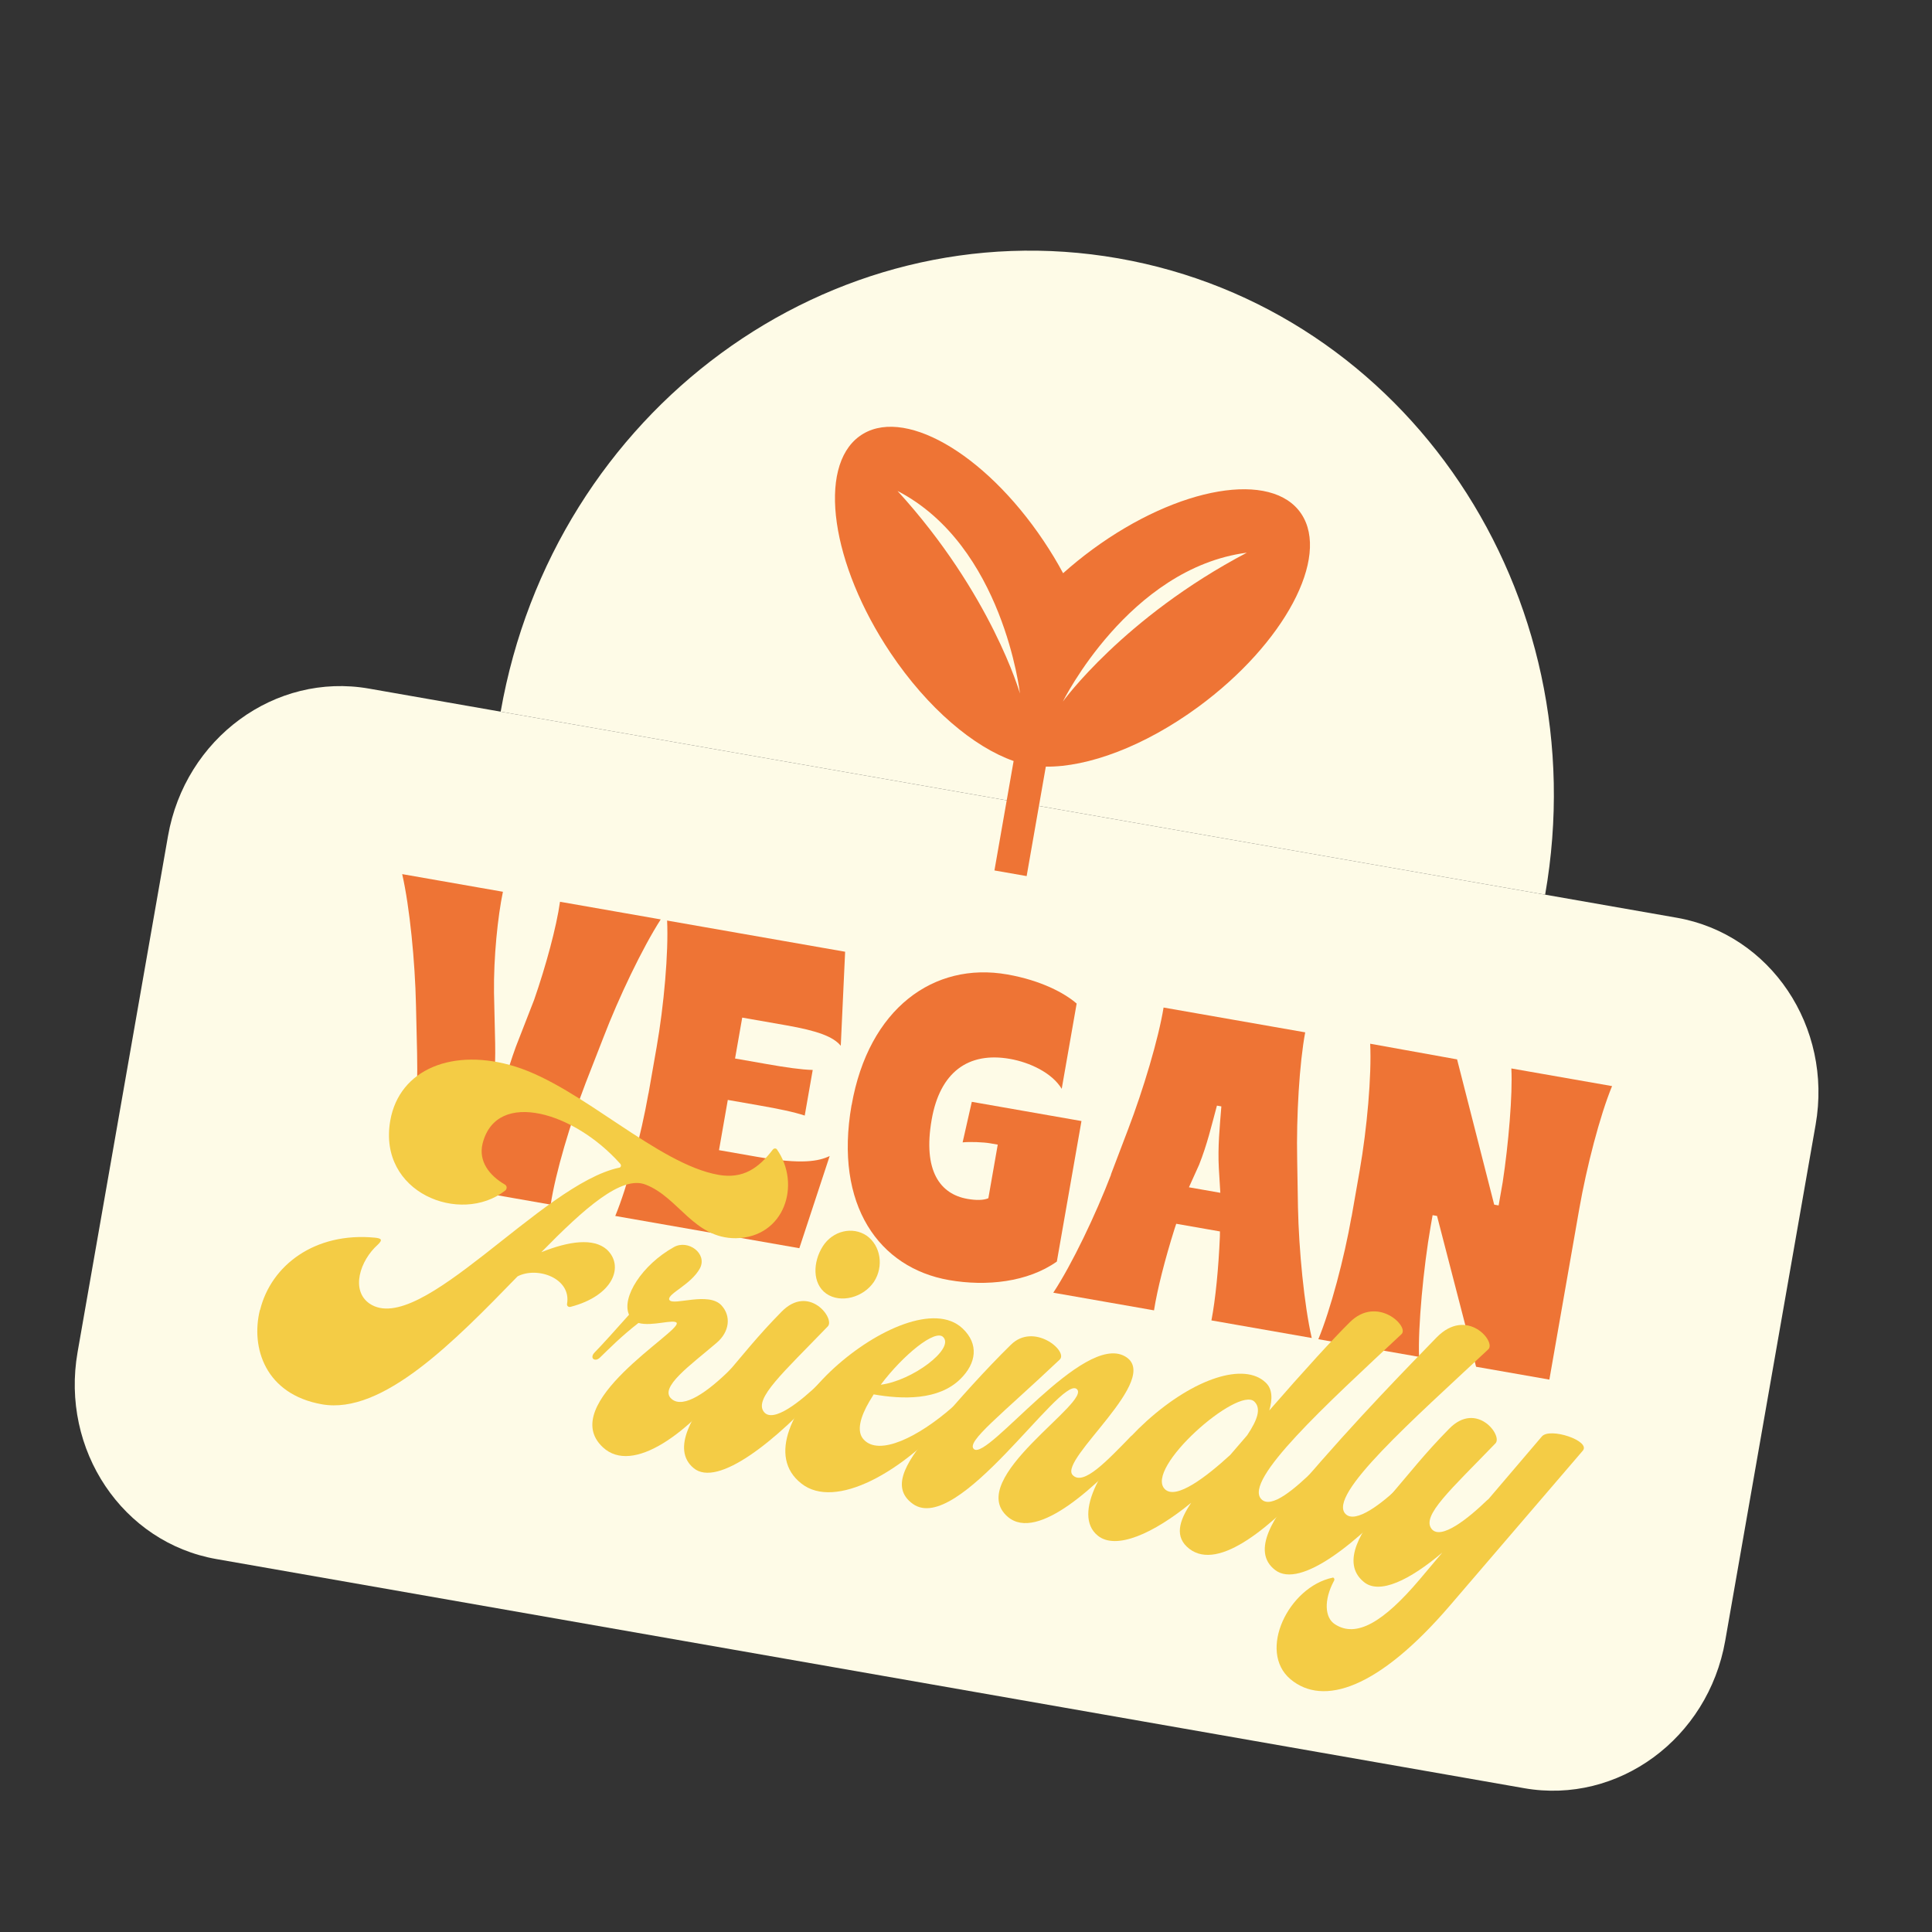<svg xmlns="http://www.w3.org/2000/svg" fill="none" viewBox="0 0 231 231" height="231" width="231">
<rect x="0" y="0" width="231" height="231" fill="#333333" stroke="none"/>
<path fill="#FEFBE7" d="M200.485 109.729L44.112 82.332C32.893 80.367 22.137 88.261 20.086 99.965L9.277 161.661C7.226 173.364 14.659 184.445 25.877 186.411L182.25 213.808C193.469 215.773 204.226 207.879 206.276 196.175L217.085 134.479C219.136 122.776 211.704 111.695 200.485 109.729Z"></path>
<path fill="#EE7435" d="M49.87 125.891L49.736 120.143C49.629 115.032 48.993 108.471 48.088 104.514L60.132 106.624C59.515 109.58 59.011 114.439 59.066 118.714L59.205 124.773C59.268 127.807 58.971 130.974 58.912 132.165L59.441 132.257C59.855 131.026 60.626 128.045 61.678 125.155L63.86 119.554C65.259 115.534 66.541 110.821 66.957 107.82L79.001 109.93C76.805 113.344 73.966 119.296 72.138 124.068L70.048 129.427C68.229 134.149 66.401 140.278 65.843 144.031L48.86 141.055C49.611 137.336 49.985 130.953 49.87 125.891Z"></path>
<path fill="#EE7435" d="M77.539 130.742L78.512 125.188C79.378 120.247 79.945 113.897 79.763 110.066L101.048 113.795L100.527 125.039C99.618 123.938 97.745 123.247 93.971 122.586L88.744 121.67L87.887 126.561L91.66 127.223C93.933 127.621 95.78 127.893 97.173 127.929L96.217 133.383C94.895 132.944 93.065 132.572 90.793 132.174L87.019 131.513L85.967 137.519L90.463 138.306C95.931 139.264 97.902 138.833 99.2 138.222L95.572 149.242L73.564 145.387C75.028 141.844 76.664 135.682 77.53 130.74L77.539 130.742Z"></path>
<path fill="#EE7435" d="M101.826 132.131C103.852 120.571 111.659 114.973 120.42 116.508C124.483 117.219 127.31 118.75 128.73 119.992L126.944 130.186C125.782 128.264 123.113 127.02 120.745 126.605C115.758 125.732 112.387 128.205 111.397 133.86C110.318 140.016 112.424 142.776 115.669 143.345C116.689 143.524 117.582 143.525 118.173 143.266L119.296 136.858L118.371 136.696C117.649 136.57 116.016 136.491 115.096 136.588L116.194 131.74L129.306 134.037L126.362 150.839C122.886 153.294 117.958 153.839 113.462 153.051C105.144 151.594 99.712 144.141 101.817 132.129L101.826 132.131Z"></path>
<path fill="#EE7435" d="M132.828 140.429L134.869 135.062C136.698 130.29 138.526 124.161 139.123 120.466L156.057 123.433C155.364 127.111 154.989 133.494 155.096 138.606L155.192 144.347C155.298 149.459 155.933 156.029 156.839 159.977L144.844 157.875C145.333 155.363 145.699 151.576 145.855 147.856L145.864 147.236L140.637 146.321L140.426 146.957C139.308 150.508 138.373 154.143 137.98 156.672L125.936 154.562C128.18 151.157 131.019 145.205 132.847 140.432L132.828 140.429ZM145.909 142.617L145.73 139.677C145.594 137.055 145.83 134.86 146.032 132.287L145.503 132.194C144.803 134.774 144.353 136.775 143.371 139.264L142.155 141.959L145.929 142.621L145.909 142.617Z"></path>
<path fill="#EE7435" d="M161.604 145.469L162.577 139.915C163.443 134.973 164.01 128.624 163.827 124.793L174.216 126.665L178.654 144.036L179.184 144.128L179.669 141.356C180.36 136.85 180.874 130.802 180.704 127.749L192.747 129.859C191.283 133.402 189.696 139.573 188.83 144.514L185.25 164.952L176.489 163.417L171.819 145.385L171.29 145.292L171.059 146.608C170.185 151.599 169.532 158.721 169.671 162.233L157.628 160.123C159.092 156.581 160.727 150.418 161.593 145.477L161.604 145.469Z"></path>
<path fill="#F4CC45" d="M31.095 156.632C32.41 151.283 37.653 147.294 44.825 147.982C45.566 148.06 45.818 148.207 45.163 148.828C43.047 150.714 41.885 154.288 44.197 155.873C50.245 159.925 64.748 141.597 74.015 139.618C74.235 139.605 74.333 139.332 74.149 139.134C71.346 135.993 67.724 133.837 64.596 133.175C61.313 132.486 58.551 133.41 57.706 136.709C57.168 138.871 58.547 140.573 60.357 141.625C60.655 141.791 60.636 142.181 60.386 142.365C55.066 146.505 45.149 142.625 46.662 133.987C47.746 127.801 54.202 125.216 61.635 127.532C69.529 129.992 78.614 139.192 85.911 140.471C88.848 140.985 90.695 139.673 92.378 137.484C92.523 137.281 92.743 137.268 92.878 137.406C95.817 141.585 93.84 147.946 87.987 148.049C82.953 148.068 81.159 143.188 77.221 141.65C74.341 140.472 69.859 144.48 64.724 149.719C68.043 148.385 70.969 147.997 72.558 149.404C74.648 151.354 73.379 154.91 68.223 156.253C67.943 156.318 67.76 156.12 67.799 155.899C68.335 152.836 64.263 151.387 61.886 152.606C54.307 160.409 45.736 169.176 38.506 167.909C31.738 166.723 29.954 161.162 31.076 156.628L31.095 156.632Z"></path>
<path fill="#F4CC45" d="M80.929 158.197C80.649 157.641 77.983 158.643 76.338 158.179C74.269 159.794 72.952 161.137 71.721 162.329C71.135 162.899 70.412 162.379 71.132 161.667C71.988 160.802 73.605 158.994 75.21 157.195C74.275 155.116 76.795 151.21 80.576 149.109C82.26 148.161 84.601 149.866 83.696 151.632C82.648 153.592 79.809 154.678 80.012 155.386L80.051 155.445C80.523 156.149 84.72 154.4 86.261 156.077C87.445 157.361 87.226 159.238 85.697 160.544C82.648 163.167 78.704 165.912 80.302 167.269C81.707 168.478 84.605 166.439 87.355 163.712C87.884 163.183 88.346 163.606 87.855 164.255C82.373 171.472 75.629 176.326 72.094 173.056C66.468 167.847 81.383 159.229 80.909 158.194L80.929 158.197Z"></path>
<path fill="#F4CC45" d="M85.805 165.544C88.864 161.96 90.545 159.781 93.442 156.841C96.731 153.474 99.891 157.692 98.969 158.597C93.622 164.14 90.1 167.249 91.343 168.823C92.451 170.197 95.721 167.561 98.002 165.363C98.462 164.884 99.031 165.377 98.627 165.814C92.913 172.204 85.795 177.944 82.925 175.526C80.189 173.245 82.89 168.926 85.805 165.544ZM103.628 147.747C105.314 148.943 105.682 151.429 104.499 153.251C103.249 155.123 100.527 155.878 98.793 154.674C97.107 153.478 97.183 150.893 98.374 149.021C99.565 147.149 101.934 146.601 103.628 147.747Z"></path>
<path fill="#F4CC45" d="M99.713 163.579C104.792 158.942 111.836 155.776 115.081 158.829C117.076 160.7 116.73 163.01 114.836 164.873C112.22 167.458 107.917 167.325 104.461 166.72L103.932 167.59C102.855 169.43 102.385 171.149 103.251 172.098C105.1 174.171 109.845 171.783 113.865 168.264C114.491 167.752 114.588 168.442 114.318 168.737C107.932 176.189 99.82 180.523 95.834 177.392C91.693 174.182 94.759 168.125 99.713 163.579ZM112.792 159.888C111.848 158.822 107.924 162.078 105.309 165.564C109.062 165.093 114.113 161.299 112.792 159.888Z"></path>
<path fill="#F4CC45" d="M111.769 170.702C114.693 167.27 117.79 163.807 120.858 160.794C123.608 158.067 127.751 161.546 126.711 162.554C119.776 169.124 115.418 172.418 116.459 173.273C118.115 174.64 129.501 159.317 134.508 162.171C139.083 164.774 126.566 174.485 128.243 176.352C129.516 177.755 132.448 174.553 135.152 171.807C135.681 171.279 136.394 171.797 135.923 172.336C131.336 177.505 124.073 184.41 120.499 181.362C115.183 176.818 130.817 167.497 128.699 166.049C126.667 164.679 114.534 183.639 109.15 179.818C106.223 177.722 108.645 174.378 111.781 170.694L111.769 170.702Z"></path>
<path fill="#F4CC45" d="M142.416 179.686C137.933 183.352 133.419 185.387 131.242 183.598C128.17 181.082 131.833 174.674 137.104 169.905C142.818 164.757 148.765 162.869 151.317 165.294C152.155 166.062 152.156 167.304 151.762 168.643C155.888 163.9 159.496 159.957 161.39 158.094C164.66 154.837 168.543 158.612 167.57 159.518C158.586 167.923 148.62 177.005 150.816 179.253C152.011 180.477 154.887 177.937 157.158 175.737C157.619 175.259 158.187 175.752 157.783 176.188C152.07 182.578 145.73 187.896 142.206 185.187C140.396 183.793 140.953 181.862 142.414 179.696L142.416 179.686ZM147.09 173.963L149.12 171.606C150.371 169.734 150.812 168.404 149.983 167.586C148.046 165.673 136.744 175.587 139.287 178.061C140.627 179.362 144.253 176.561 147.09 173.963Z"></path>
<path fill="#F4CC45" d="M155.349 177.727C162.167 169.677 168.93 162.85 171.767 159.91C175.392 156.208 178.92 160.428 177.947 161.335C168.963 169.739 158.68 178.766 160.876 181.014C162.07 182.237 165.264 179.753 167.535 177.553C167.996 177.075 168.564 177.568 168.16 178.004C162.446 184.394 155.454 190.043 152.458 187.716C149.501 185.449 152.415 181.167 155.338 177.735L155.349 177.727Z"></path>
<path fill="#F4CC45" d="M159.337 188.623C159.5 188.6 159.627 188.839 159.482 189.042C158.27 191.314 158.388 193.415 159.601 194.197C162.172 195.89 165.433 193.925 169.723 188.869L172.453 185.631C168.586 188.898 164.91 190.738 163.031 189.115C160.296 186.835 162.71 182.91 165.634 179.53C168.693 175.946 170.374 173.767 173.271 170.827C176.56 167.459 179.72 171.677 178.798 172.582C173.451 178.125 169.929 181.235 171.172 182.809C172.28 184.183 175.56 181.549 177.831 179.348L177.956 179.256L184.351 171.754C185.302 170.627 190.261 172.282 189.241 173.459L173.344 191.988C164.793 201.939 158.201 204.055 154.291 200.772C150.333 197.428 154.061 189.738 159.335 188.633L159.337 188.623Z"></path>
<path fill="#FEFBE7" d="M59.863 85.092C66.165 49.117 99.233 24.849 133.717 30.891C168.201 36.933 191.048 70.996 184.745 106.971"></path>
<path fill="#EE7435" d="M122.751 104.75L125.043 91.664C130.073 91.727 136.828 89.246 143.273 84.516C153.555 76.97 159.068 66.632 155.584 61.426C152.099 56.23 140.93 58.134 130.638 65.678C129.385 66.597 128.216 67.552 127.11 68.538C126.416 67.237 125.631 65.94 124.765 64.649C117.661 54.057 107.805 48.469 102.751 52.169C97.697 55.87 99.376 67.468 106.478 78.07C110.931 84.709 116.443 89.329 121.193 90.989L118.9 104.076"></path>
<path fill="#FEFBE7" d="M127.081 83.882C127.081 83.882 134.965 67.934 149.082 66.081C134.328 73.837 127.081 83.882 127.081 83.882Z"></path>
<path fill="#FEFBE7" d="M121.951 82.921C121.951 82.921 119.958 65.244 107.312 58.701C118.551 71.011 121.951 82.921 121.951 82.921Z"></path>
</svg>
